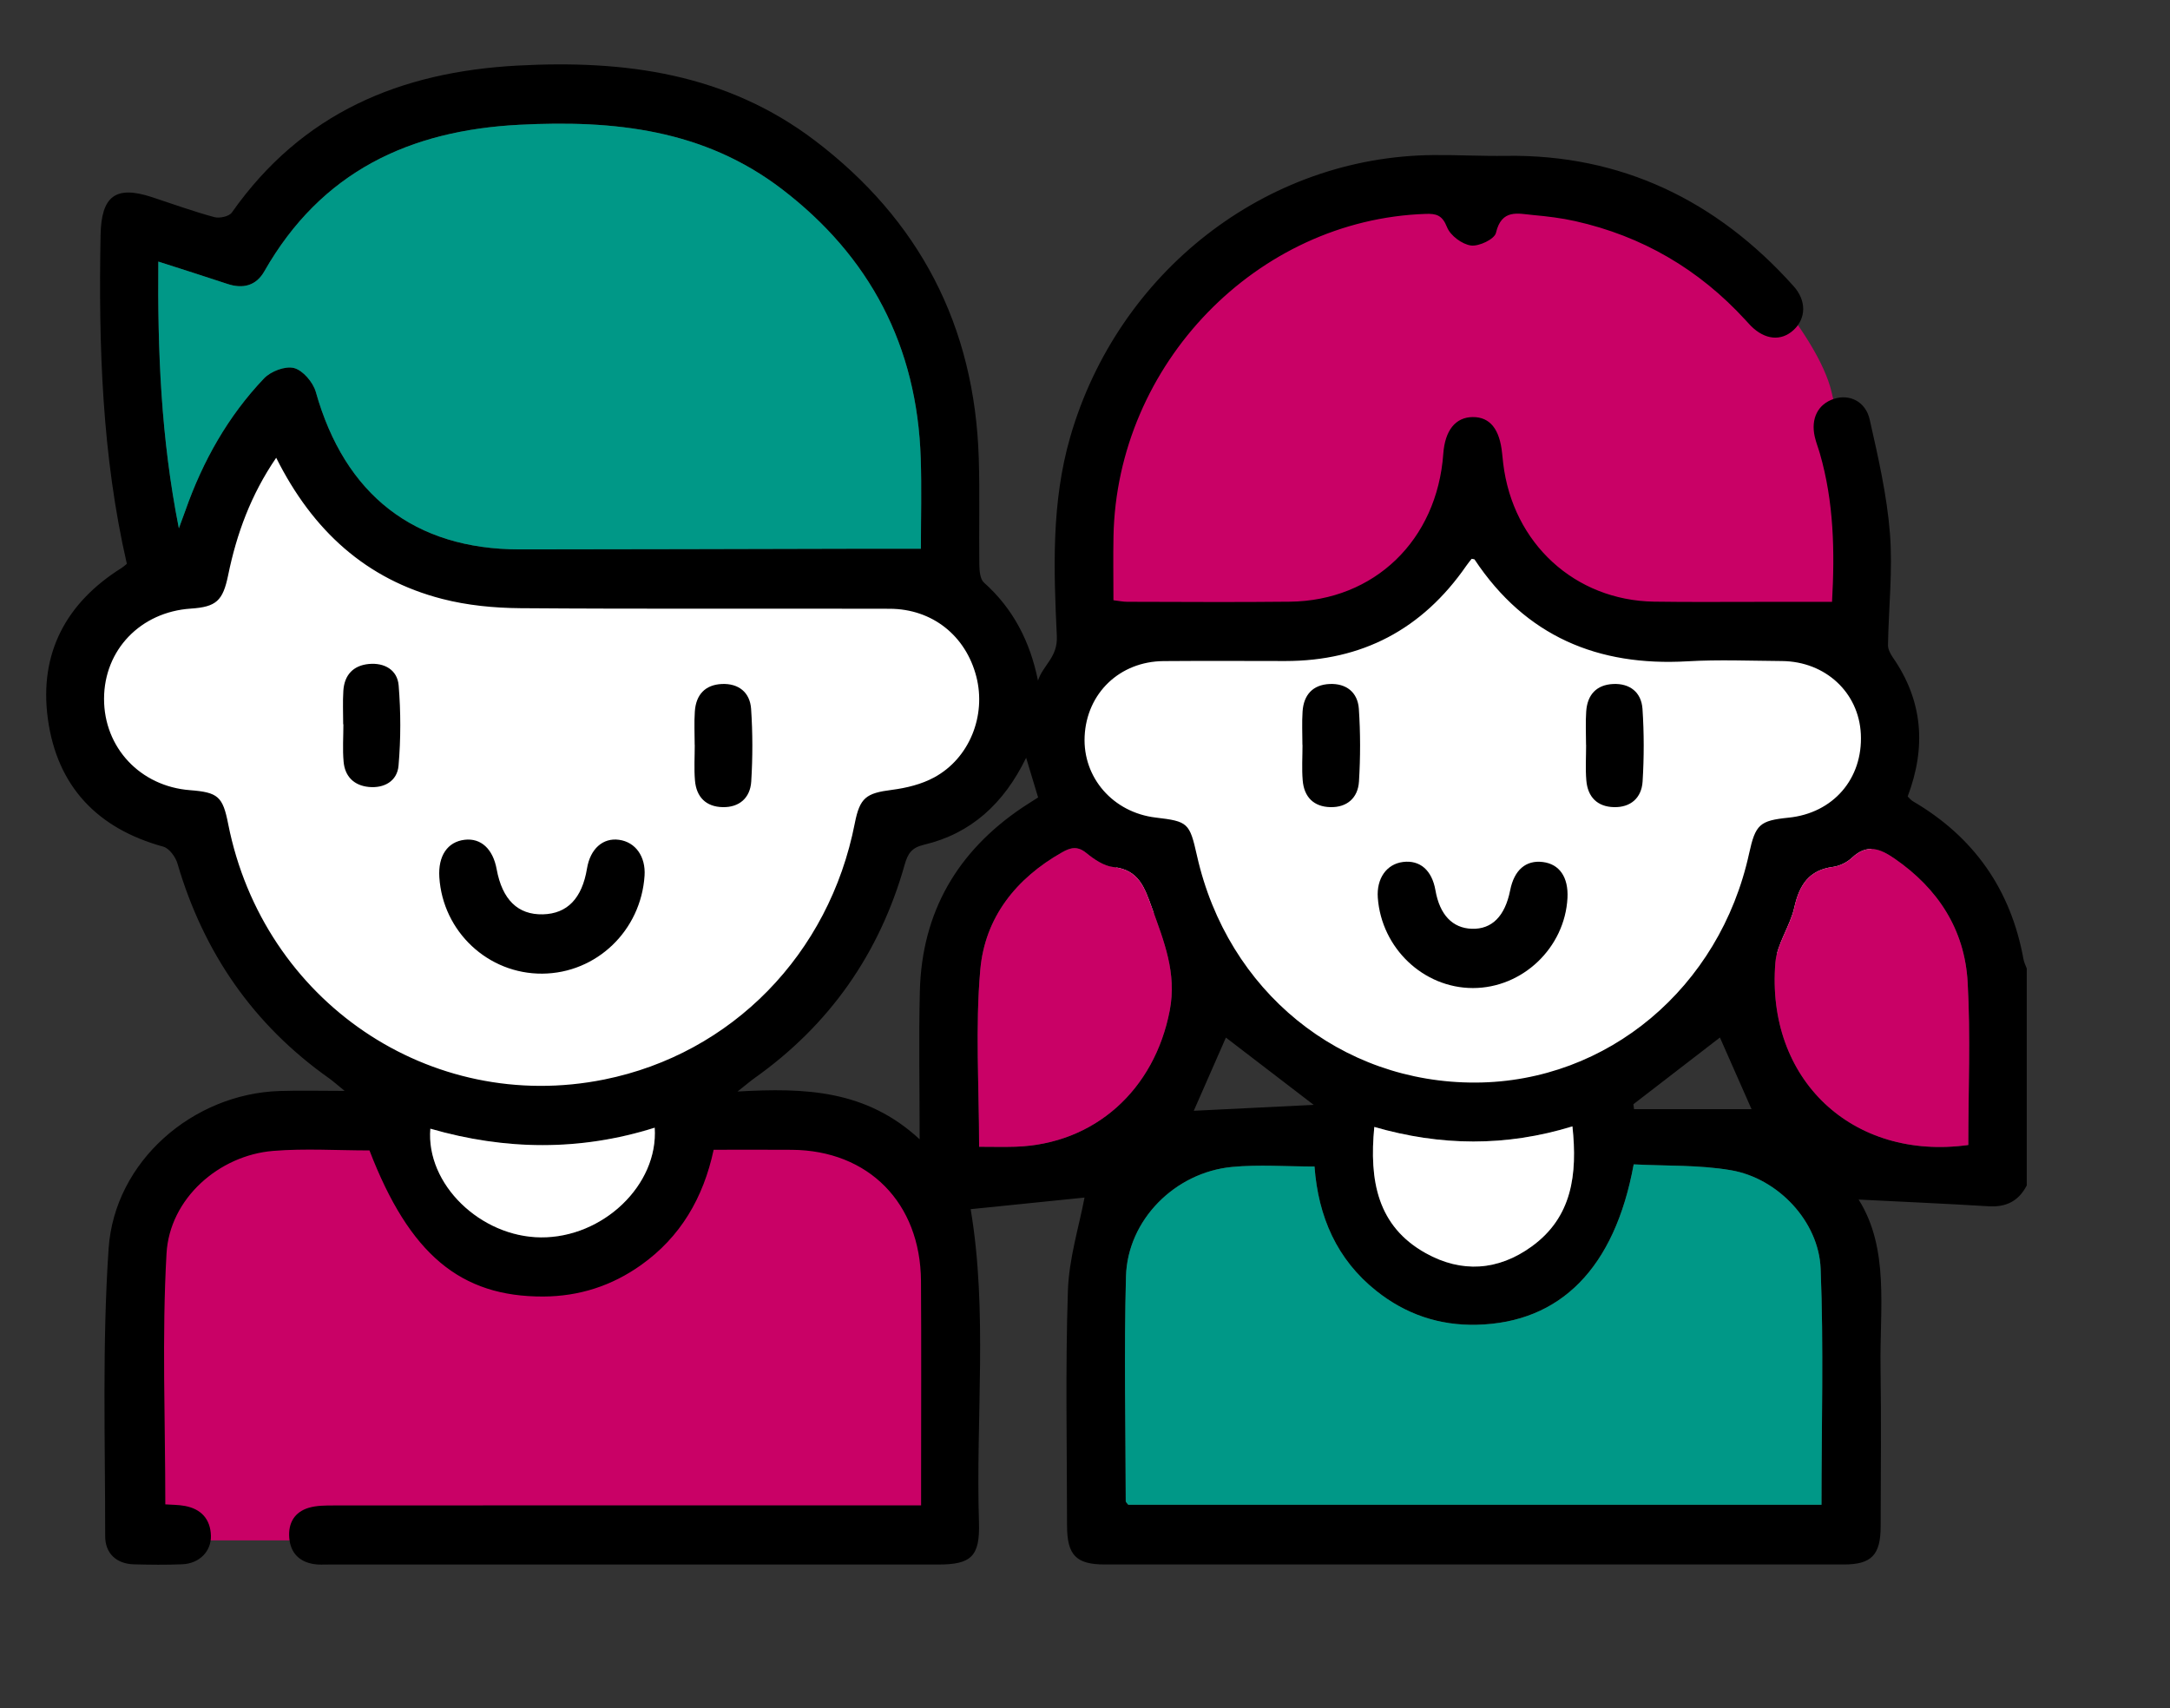 <?xml version="1.0" encoding="UTF-8"?>
<svg width="94px" height="74px" viewBox="0 0 94 74" version="1.1" xmlns="http://www.w3.org/2000/svg" xmlns:xlink="http://www.w3.org/1999/xlink">
    <rect x="0" y="0" width="94" height="74" fill="#333333" stroke="none"/>
    <!-- Generator: Sketch 52.6 (67491) - http://www.bohemiancoding.com/sketch -->
    <title>ico-menores</title>
    <desc>Created with Sketch.</desc>
    <g id="Page-1" stroke="none" stroke-width="1" fill="none" fill-rule="evenodd">
        <g id="INICIO-PROGRAMA-CONECTA" transform="translate(-246, -903)">
            <g id="REQUISITOS" transform="translate(0, 744)">
                <g id="ico-menores" transform="translate(248, 160)">
                    <g id="Group-36">
                        <path d="M17.133,24.436 C18.228,24.721 19.576,24.495 20.71,24.502 C26.042,24.543 30.938,24.42 36.27,24.436 C38.119,24.443 41.245,24.712 41.245,28.298 C41.245,31.883 39.246,32.704 37.712,33.535 C37.163,33.832 36.892,35.086 36.27,35.166 C35.147,35.309 36.108,37.127 35.888,38.246 C34.781,43.913 29.219,46.167 23.694,47.281 C16.154,48.804 8.654,43.234 7.135,35.559 C6.898,34.361 6.696,34.181 5.479,34.088 C3.326,33.921 1.75,32.243 1.755,30.124 C1.76,28.005 2.682,24.649 4.854,24.504 C7.027,24.359 6.906,24.32 7.135,23.21 C7.501,21.414 9.435,18.73 10.531,17.124 C12.115,20.297 13.857,23.59 17.133,24.436 Z" id="Fill-8" fill="#FFFFFF"></path>
                        <path d="M57.955,24.708 C58.791,24.334 59.621,23.899 60.249,23.222 C60.876,22.548 61.273,21.59 61.079,20.681 C65.213,25.719 72.453,27.841 78.578,25.812 C78.825,22.496 78.097,19.221 77.341,15.986 C76.746,13.448 73.049,9.375 71.219,8.332 C69.386,7.289 67.228,7.053 65.132,6.938 C62.817,6.813 60.474,6.815 58.206,7.305 C54.091,8.194 50.344,10.743 47.958,14.275 C46.758,16.054 45.908,18.072 45.443,20.175 C45.15,21.51 44.35,25.103 45.233,26.313 C46.087,27.487 49.947,26.776 51.23,26.608 C53.545,26.304 55.819,25.667 57.955,24.708" id="Fill-1" fill="#C90166"></path>
                        <path d="M39.002,65.735 L4.657,65.735 C4.601,65.659 4.536,65.611 4.536,65.563 C4.527,62.014 4.451,56.927 4.546,53.382 C4.618,50.712 6.865,48.45 9.576,48.192 C10.844,48.072 13.559,47.281 14.907,47.281 C15.082,49.669 16.061,50.411 17.924,51.895 C19.319,53.006 19.163,53.477 20.941,53.432 C24.9,53.335 25.465,53.432 28.598,48.071 C30.118,48.151 31.687,48.089 33.202,48.348 C35.427,48.727 38.874,50.769 38.964,53.017 C39.109,56.708 39.002,61.946 39.002,65.735" id="Fill-3" fill="#C90166"></path>
                        <path d="M47.696,27.183 C37.165,32.187 54.561,46.442 61.968,46.449 C68.105,46.456 83.635,36.455 79.586,29.778 C77.805,26.84 71.959,27.183 64.939,25.053 C64.367,24.879 63.154,22.619 61.968,22.368 C61.01,22.166 60.038,23.915 59.673,24.158 C56.163,26.499 53.686,26.195 49.472,26.817 L47.696,27.183 Z" id="Path-2" fill="#FFFFFF"></path>
                        <g id="Group-7" transform="translate(0, 0.579)" fill="#000000">
                            <path d="M73.873,46.474 C73.462,45.542 72.973,44.436 72.504,43.37 C71.274,44.318 70.015,45.29 68.755,46.261 C68.766,46.333 68.774,46.403 68.783,46.474 L73.873,46.474 Z M49.712,46.544 C51.385,46.462 53.138,46.376 54.907,46.288 C53.605,45.29 52.338,44.318 51.104,43.373 C50.632,44.452 50.147,45.551 49.712,46.544 Z M16.643,47.321 C16.442,49.724 18.815,52.009 21.432,52.029 C24.114,52.049 26.524,49.76 26.361,47.276 C23.128,48.298 19.884,48.257 16.643,47.321 Z M57.531,47.244 C57.307,49.57 57.666,51.548 59.762,52.714 C61.319,53.579 62.897,53.473 64.341,52.43 C66.105,51.156 66.335,49.298 66.114,47.221 C63.235,48.105 60.403,48.076 57.531,47.244 Z M37.837,47.779 C37.837,45.462 37.795,43.416 37.846,41.371 C37.93,37.924 39.483,35.296 42.286,33.408 C42.515,33.256 42.748,33.111 42.969,32.969 C42.794,32.388 42.637,31.874 42.45,31.25 C41.481,33.248 40.05,34.539 38.025,35.018 C37.486,35.145 37.323,35.405 37.188,35.883 C36.098,39.744 33.927,42.826 30.69,45.125 C30.501,45.259 30.325,45.413 29.95,45.709 C32.872,45.544 35.512,45.63 37.837,47.779 Z M40.414,48.103 C40.984,48.103 41.484,48.117 41.984,48.101 C45.417,47.99 48.013,45.641 48.673,42.189 C48.98,40.573 48.419,39.202 47.901,37.76 C47.583,36.874 47.332,36.103 46.232,35.986 C45.819,35.942 45.393,35.652 45.054,35.374 C44.668,35.061 44.37,35.142 44.001,35.351 C42.021,36.473 40.663,38.164 40.465,40.437 C40.243,42.94 40.414,45.479 40.414,48.103 Z M83.263,48.026 C83.263,45.641 83.363,43.303 83.235,40.979 C83.108,38.687 81.945,36.913 80.07,35.621 C79.44,35.185 78.875,34.968 78.224,35.582 C78.01,35.784 77.69,35.94 77.402,35.979 C76.365,36.115 75.946,36.754 75.726,37.735 C75.542,38.554 74.973,39.311 74.907,40.125 C74.491,45.177 78.236,48.718 83.263,48.026 Z M76.904,63.614 C76.904,60.15 77.001,56.764 76.867,53.389 C76.786,51.333 75.014,49.465 72.978,49.119 C71.593,48.883 70.159,48.939 68.769,48.865 C67.944,53.364 65.594,55.724 61.973,55.814 C60.348,55.855 58.891,55.361 57.615,54.345 C55.913,52.986 55.104,51.141 54.942,48.958 C53.71,48.958 52.533,48.867 51.374,48.976 C48.894,49.212 46.841,51.281 46.776,53.724 C46.688,56.964 46.758,60.21 46.765,63.455 C46.765,63.499 46.825,63.544 46.874,63.614 L76.904,63.614 Z M61.749,22.631 C61.68,22.719 61.594,22.821 61.519,22.93 C59.607,25.693 56.991,27.06 53.679,27.059 C51.92,27.057 50.162,27.048 48.403,27.062 C46.502,27.077 45.072,28.453 44.984,30.321 C44.9,32.116 46.22,33.622 48.064,33.841 C49.465,34.007 49.531,34.068 49.851,35.494 C51.171,41.365 56.069,45.351 61.933,45.322 C67.634,45.293 72.497,41.217 73.768,35.396 C74.043,34.138 74.224,33.973 75.472,33.846 C77.409,33.651 78.701,32.159 78.608,30.224 C78.522,28.426 77.078,27.08 75.198,27.06 C73.831,27.05 72.457,26.992 71.095,27.071 C67.228,27.295 64.09,25.997 61.875,22.66 C61.865,22.644 61.822,22.648 61.749,22.631 Z M4.859,9.754 C4.825,13.63 4.969,17.374 5.749,21.309 C5.9,20.897 5.968,20.715 6.033,20.532 C6.786,18.39 7.879,16.449 9.436,14.815 C9.731,14.504 10.359,14.266 10.738,14.366 C11.123,14.468 11.562,14.98 11.679,15.4 C12.936,19.861 15.949,22.223 20.516,22.223 C25.29,22.222 30.066,22.204 34.841,22.195 C35.835,22.191 36.832,22.193 37.892,22.193 C37.892,20.885 37.928,19.58 37.885,18.279 C37.727,13.41 35.682,9.533 31.879,6.621 C28.49,4.023 24.595,3.617 20.504,3.826 C15.737,4.071 11.916,5.85 9.448,10.18 C9.096,10.801 8.523,10.946 7.85,10.721 C6.898,10.404 5.943,10.103 4.859,9.754 Z M9.964,18.253 C8.869,19.856 8.25,21.545 7.883,23.34 C7.655,24.451 7.369,24.714 6.265,24.788 C4.09,24.933 2.512,26.574 2.507,28.692 C2.502,30.811 4.078,32.49 6.231,32.654 C7.448,32.749 7.651,32.928 7.886,34.127 C9.408,41.802 16.639,46.711 24.179,45.188 C29.702,44.073 33.92,39.76 35.027,34.093 C35.247,32.975 35.517,32.783 36.64,32.64 C37.263,32.559 37.916,32.4 38.464,32.103 C39.998,31.273 40.73,29.423 40.291,27.728 C39.834,25.963 38.387,24.8 36.54,24.795 C31.206,24.779 25.874,24.811 20.542,24.77 C19.409,24.761 18.247,24.65 17.152,24.367 C13.873,23.521 11.549,21.424 9.964,18.253 Z M85.795,49.778 C85.444,50.46 84.898,50.728 84.144,50.681 C82.266,50.567 80.386,50.485 78.512,50.39 C79.851,52.521 79.423,55.112 79.461,57.635 C79.495,59.942 79.472,62.249 79.466,64.555 C79.463,65.792 79.066,66.2 77.869,66.2 C67.2,66.203 56.533,66.203 45.863,66.2 C44.614,66.2 44.224,65.799 44.222,64.512 C44.22,61.123 44.147,57.732 44.259,54.346 C44.305,52.94 44.745,51.546 44.979,50.304 C43.482,50.456 41.749,50.633 40.047,50.807 C40.795,55.255 40.264,59.831 40.407,64.385 C40.452,65.849 40.07,66.202 38.648,66.202 C29.85,66.203 21.051,66.202 12.257,66.202 C12.032,66.202 11.806,66.218 11.586,66.182 C10.96,66.076 10.584,65.699 10.53,65.046 C10.477,64.398 10.765,63.925 11.377,63.743 C11.716,63.643 12.092,63.644 12.451,63.643 C20.578,63.637 28.705,63.639 36.833,63.639 L37.9,63.639 L37.9,62.546 C37.9,59.67 37.914,56.794 37.895,53.919 C37.874,50.537 35.622,48.26 32.302,48.235 C31.191,48.226 30.076,48.233 28.914,48.233 C28.468,50.322 27.473,52.015 25.771,53.226 C24.5,54.13 23.089,54.584 21.532,54.591 C17.947,54.604 15.737,52.763 14.005,48.262 C12.62,48.262 11.219,48.169 9.835,48.282 C7.488,48.473 5.347,50.345 5.213,52.73 C5.01,56.325 5.161,59.942 5.161,63.596 C5.424,63.616 5.729,63.61 6.022,63.666 C6.712,63.798 7.116,64.233 7.137,64.954 C7.154,65.636 6.631,66.159 5.9,66.191 C5.203,66.221 4.504,66.212 3.806,66.194 C3.035,66.175 2.554,65.711 2.556,64.972 C2.558,60.819 2.424,56.649 2.705,52.512 C2.965,48.718 6.37,45.803 10.117,45.687 C10.981,45.658 11.846,45.682 12.929,45.682 C12.606,45.42 12.437,45.268 12.257,45.138 C8.987,42.827 6.825,39.712 5.687,35.832 C5.605,35.544 5.327,35.17 5.073,35.101 C2.245,34.326 0.475,32.511 0.073,29.562 C-0.315,26.719 0.869,24.53 3.267,23.027 C3.335,22.984 3.397,22.927 3.495,22.848 C2.419,18.169 2.268,13.401 2.356,8.615 C2.388,6.909 3.007,6.449 4.569,6.957 C5.47,7.253 6.365,7.578 7.281,7.827 C7.507,7.89 7.921,7.8 8.043,7.629 C11.086,3.303 15.339,1.534 20.421,1.262 C25.065,1.013 29.458,1.596 33.298,4.509 C37.811,7.935 40.221,12.516 40.398,18.271 C40.445,19.806 40.403,21.347 40.422,22.882 C40.426,23.149 40.456,23.514 40.623,23.66 C41.893,24.793 42.622,26.218 42.964,27.907 C43.18,27.236 43.822,26.899 43.78,25.985 C43.643,23.095 43.538,20.191 44.363,17.342 C46.428,10.209 52.828,5.195 60.097,5.139 C61.148,5.13 62.196,5.189 63.251,5.173 C68.207,5.104 72.357,7.09 75.695,10.819 C76.263,11.454 76.237,12.215 75.695,12.718 C75.154,13.217 74.45,13.147 73.84,12.535 C73.762,12.455 73.687,12.369 73.611,12.287 C71.588,10.078 69.129,8.65 66.236,8.001 C65.642,7.868 65.027,7.793 64.416,7.738 C63.753,7.675 63.047,7.462 62.802,8.509 C62.739,8.783 62.066,9.103 61.721,9.057 C61.333,9.005 60.826,8.627 60.683,8.264 C60.476,7.738 60.213,7.671 59.751,7.688 C52.443,7.935 46.379,14.194 46.234,21.656 C46.216,22.563 46.232,23.471 46.232,24.425 C46.456,24.451 46.643,24.493 46.829,24.493 C49.175,24.496 51.52,24.516 53.867,24.489 C57.536,24.448 60.25,21.823 60.52,18.083 C60.594,17.063 61.05,16.494 61.8,16.49 C62.544,16.486 62.967,17.014 63.07,18.075 C63.084,18.217 63.098,18.358 63.116,18.5 C63.532,21.962 66.221,24.433 69.652,24.487 C71.214,24.512 72.78,24.494 74.345,24.496 L77.36,24.496 C77.483,22.306 77.439,20.167 76.834,18.07 C76.764,17.825 76.667,17.587 76.611,17.338 C76.434,16.549 76.753,15.928 77.438,15.703 C78.103,15.481 78.81,15.801 78.991,16.596 C79.358,18.222 79.737,19.869 79.868,21.527 C79.995,23.129 79.81,24.754 79.784,26.371 C79.781,26.545 79.886,26.745 79.989,26.896 C81.295,28.773 81.448,30.779 80.637,32.926 C80.707,32.993 80.776,33.084 80.865,33.136 C83.491,34.671 85.104,36.94 85.655,39.986 C85.68,40.122 85.748,40.249 85.795,40.379 L85.795,49.778 Z" id="Fill-5"></path>
                        </g>
                        <path d="M4.858,10.333 C5.943,10.682 6.898,10.983 7.849,11.3 C8.523,11.525 9.095,11.38 9.448,10.759 C11.916,6.429 15.737,4.65 20.503,4.405 C24.595,4.195 28.489,4.602 31.88,7.2 C35.682,10.111 37.728,13.989 37.884,18.858 C37.928,20.159 37.891,21.464 37.891,22.772 C36.831,22.772 35.834,22.77 34.841,22.774 C30.065,22.783 25.291,22.801 20.516,22.802 C15.949,22.802 12.937,20.44 11.681,15.979 C11.561,15.559 11.122,15.047 10.74,14.945 C10.359,14.845 9.731,15.083 9.436,15.394 C7.881,17.028 6.787,18.969 6.033,21.111 C5.968,21.294 5.899,21.476 5.748,21.888 C4.969,17.953 4.825,14.209 4.858,10.333" id="Fill-10" fill="#009887"></path>
                        <path d="M76.903,64.192 L46.875,64.192 C46.824,64.123 46.765,64.08 46.765,64.035 C46.758,60.791 46.687,57.544 46.775,54.302 C46.84,51.859 48.894,49.791 51.374,49.556 C52.532,49.447 53.71,49.538 54.942,49.538 C55.103,51.72 55.912,53.566 57.616,54.923 C58.891,55.939 60.347,56.433 61.973,56.394 C65.595,56.304 67.945,53.942 68.768,49.445 C70.158,49.519 71.594,49.461 72.979,49.698 C75.015,50.045 76.787,51.913 76.866,53.967 C77.002,57.342 76.903,60.728 76.903,64.192" id="Fill-14" fill="#009887"></path>
                        <path d="M83.262,48.605 C78.237,49.298 74.49,45.756 74.906,40.703 C74.973,39.89 75.543,39.133 75.726,38.314 C75.945,37.333 76.364,36.694 77.402,36.558 C77.69,36.519 78.011,36.363 78.225,36.161 C78.874,35.547 79.439,35.764 80.071,36.199 C81.944,37.493 83.108,39.266 83.234,41.558 C83.364,43.881 83.262,46.22 83.262,48.605" id="Fill-16" fill="#C90166"></path>
                        <path d="M40.413,48.682 C40.413,46.059 40.243,43.519 40.464,41.016 C40.664,38.743 42.021,37.051 44.002,35.93 C44.371,35.721 44.669,35.64 45.055,35.954 C45.394,36.231 45.819,36.521 46.231,36.566 C47.332,36.682 47.583,37.453 47.902,38.339 C48.42,39.779 48.981,41.152 48.672,42.768 C48.013,46.22 45.419,48.569 41.986,48.68 C41.484,48.696 40.983,48.682 40.413,48.682" id="Fill-18" fill="#C90166"></path>
                        <path d="M57.532,47.823 C60.403,48.653 63.236,48.684 66.115,47.798 C66.336,49.877 66.106,51.735 64.342,53.007 C62.897,54.051 61.318,54.158 59.763,53.294 C57.665,52.127 57.306,50.149 57.532,47.823" id="Fill-20" fill="#FFFFFF"></path>
                        <path d="M16.642,47.899 C19.885,48.835 23.127,48.876 26.36,47.856 C26.525,50.338 24.115,52.627 21.432,52.607 C18.815,52.589 16.444,50.302 16.642,47.899" id="Fill-22" fill="#FFFFFF"></path>
                        <path d="M21.496,41.182 C19.144,41.201 17.182,39.365 17.031,37.005 C16.973,36.078 17.386,35.468 18.13,35.382 C18.832,35.3 19.353,35.777 19.514,36.656 C19.757,37.979 20.434,38.639 21.519,38.612 C22.574,38.585 23.212,37.923 23.427,36.631 C23.567,35.776 24.115,35.285 24.818,35.384 C25.531,35.482 25.975,36.112 25.921,36.939 C25.764,39.319 23.841,41.162 21.496,41.182" id="Fill-24" fill="#000000"></path>
                        <path d="M28.092,31.273 C28.092,30.79 28.065,30.305 28.099,29.825 C28.146,29.097 28.548,28.666 29.269,28.633 C29.987,28.601 30.485,28.988 30.536,29.709 C30.607,30.754 30.607,31.81 30.542,32.857 C30.498,33.571 30.02,33.986 29.301,33.968 C28.586,33.952 28.162,33.533 28.104,32.805 C28.062,32.298 28.095,31.785 28.095,31.273 L28.092,31.273 Z" id="Fill-26" fill="#000000"></path>
                        <path d="M54.418,31.273 C54.418,30.79 54.392,30.305 54.425,29.825 C54.472,29.097 54.874,28.666 55.596,28.633 C56.314,28.601 56.812,28.988 56.863,29.709 C56.933,30.754 56.933,31.81 56.868,32.857 C56.824,33.571 56.347,33.986 55.627,33.968 C54.913,33.952 54.488,33.533 54.43,32.805 C54.388,32.298 54.422,31.785 54.422,31.273 L54.418,31.273 Z" id="Fill-26-Copy" fill="#000000"></path>
                        <path d="M66.704,31.273 C66.704,30.79 66.677,30.305 66.711,29.825 C66.758,29.097 67.16,28.666 67.881,28.633 C68.599,28.601 69.098,28.988 69.149,29.709 C69.219,30.754 69.219,31.81 69.154,32.857 C69.11,33.571 68.633,33.986 67.913,33.968 C67.199,33.952 66.774,33.533 66.716,32.805 C66.674,32.298 66.707,31.785 66.707,31.273 L66.704,31.273 Z" id="Fill-26-Copy-2" fill="#000000"></path>
                        <path d="M12.866,30.378 C12.866,29.895 12.842,29.41 12.873,28.929 C12.917,28.24 13.303,27.83 13.979,27.766 C14.653,27.703 15.214,28.022 15.269,28.695 C15.364,29.847 15.364,31.019 15.264,32.17 C15.207,32.843 14.637,33.161 13.968,33.093 C13.342,33.029 12.938,32.646 12.884,31.996 C12.836,31.461 12.875,30.919 12.875,30.378 L12.866,30.378 Z" id="Fill-28" fill="#000000"></path>
                        <path d="M61.802,41.806 C59.66,41.804 57.846,40.08 57.684,37.896 C57.623,37.06 58.063,36.434 58.774,36.344 C59.511,36.251 60.029,36.702 60.18,37.568 C60.364,38.629 60.917,39.214 61.763,39.238 C62.628,39.264 63.195,38.692 63.418,37.568 C63.592,36.691 64.099,36.253 64.834,36.346 C65.554,36.435 65.945,37.006 65.9,37.901 C65.787,40.059 63.955,41.807 61.802,41.806" id="Fill-30" fill="#000000"></path>
                    </g>
                </g>
            </g>
        </g>
    </g>
</svg>